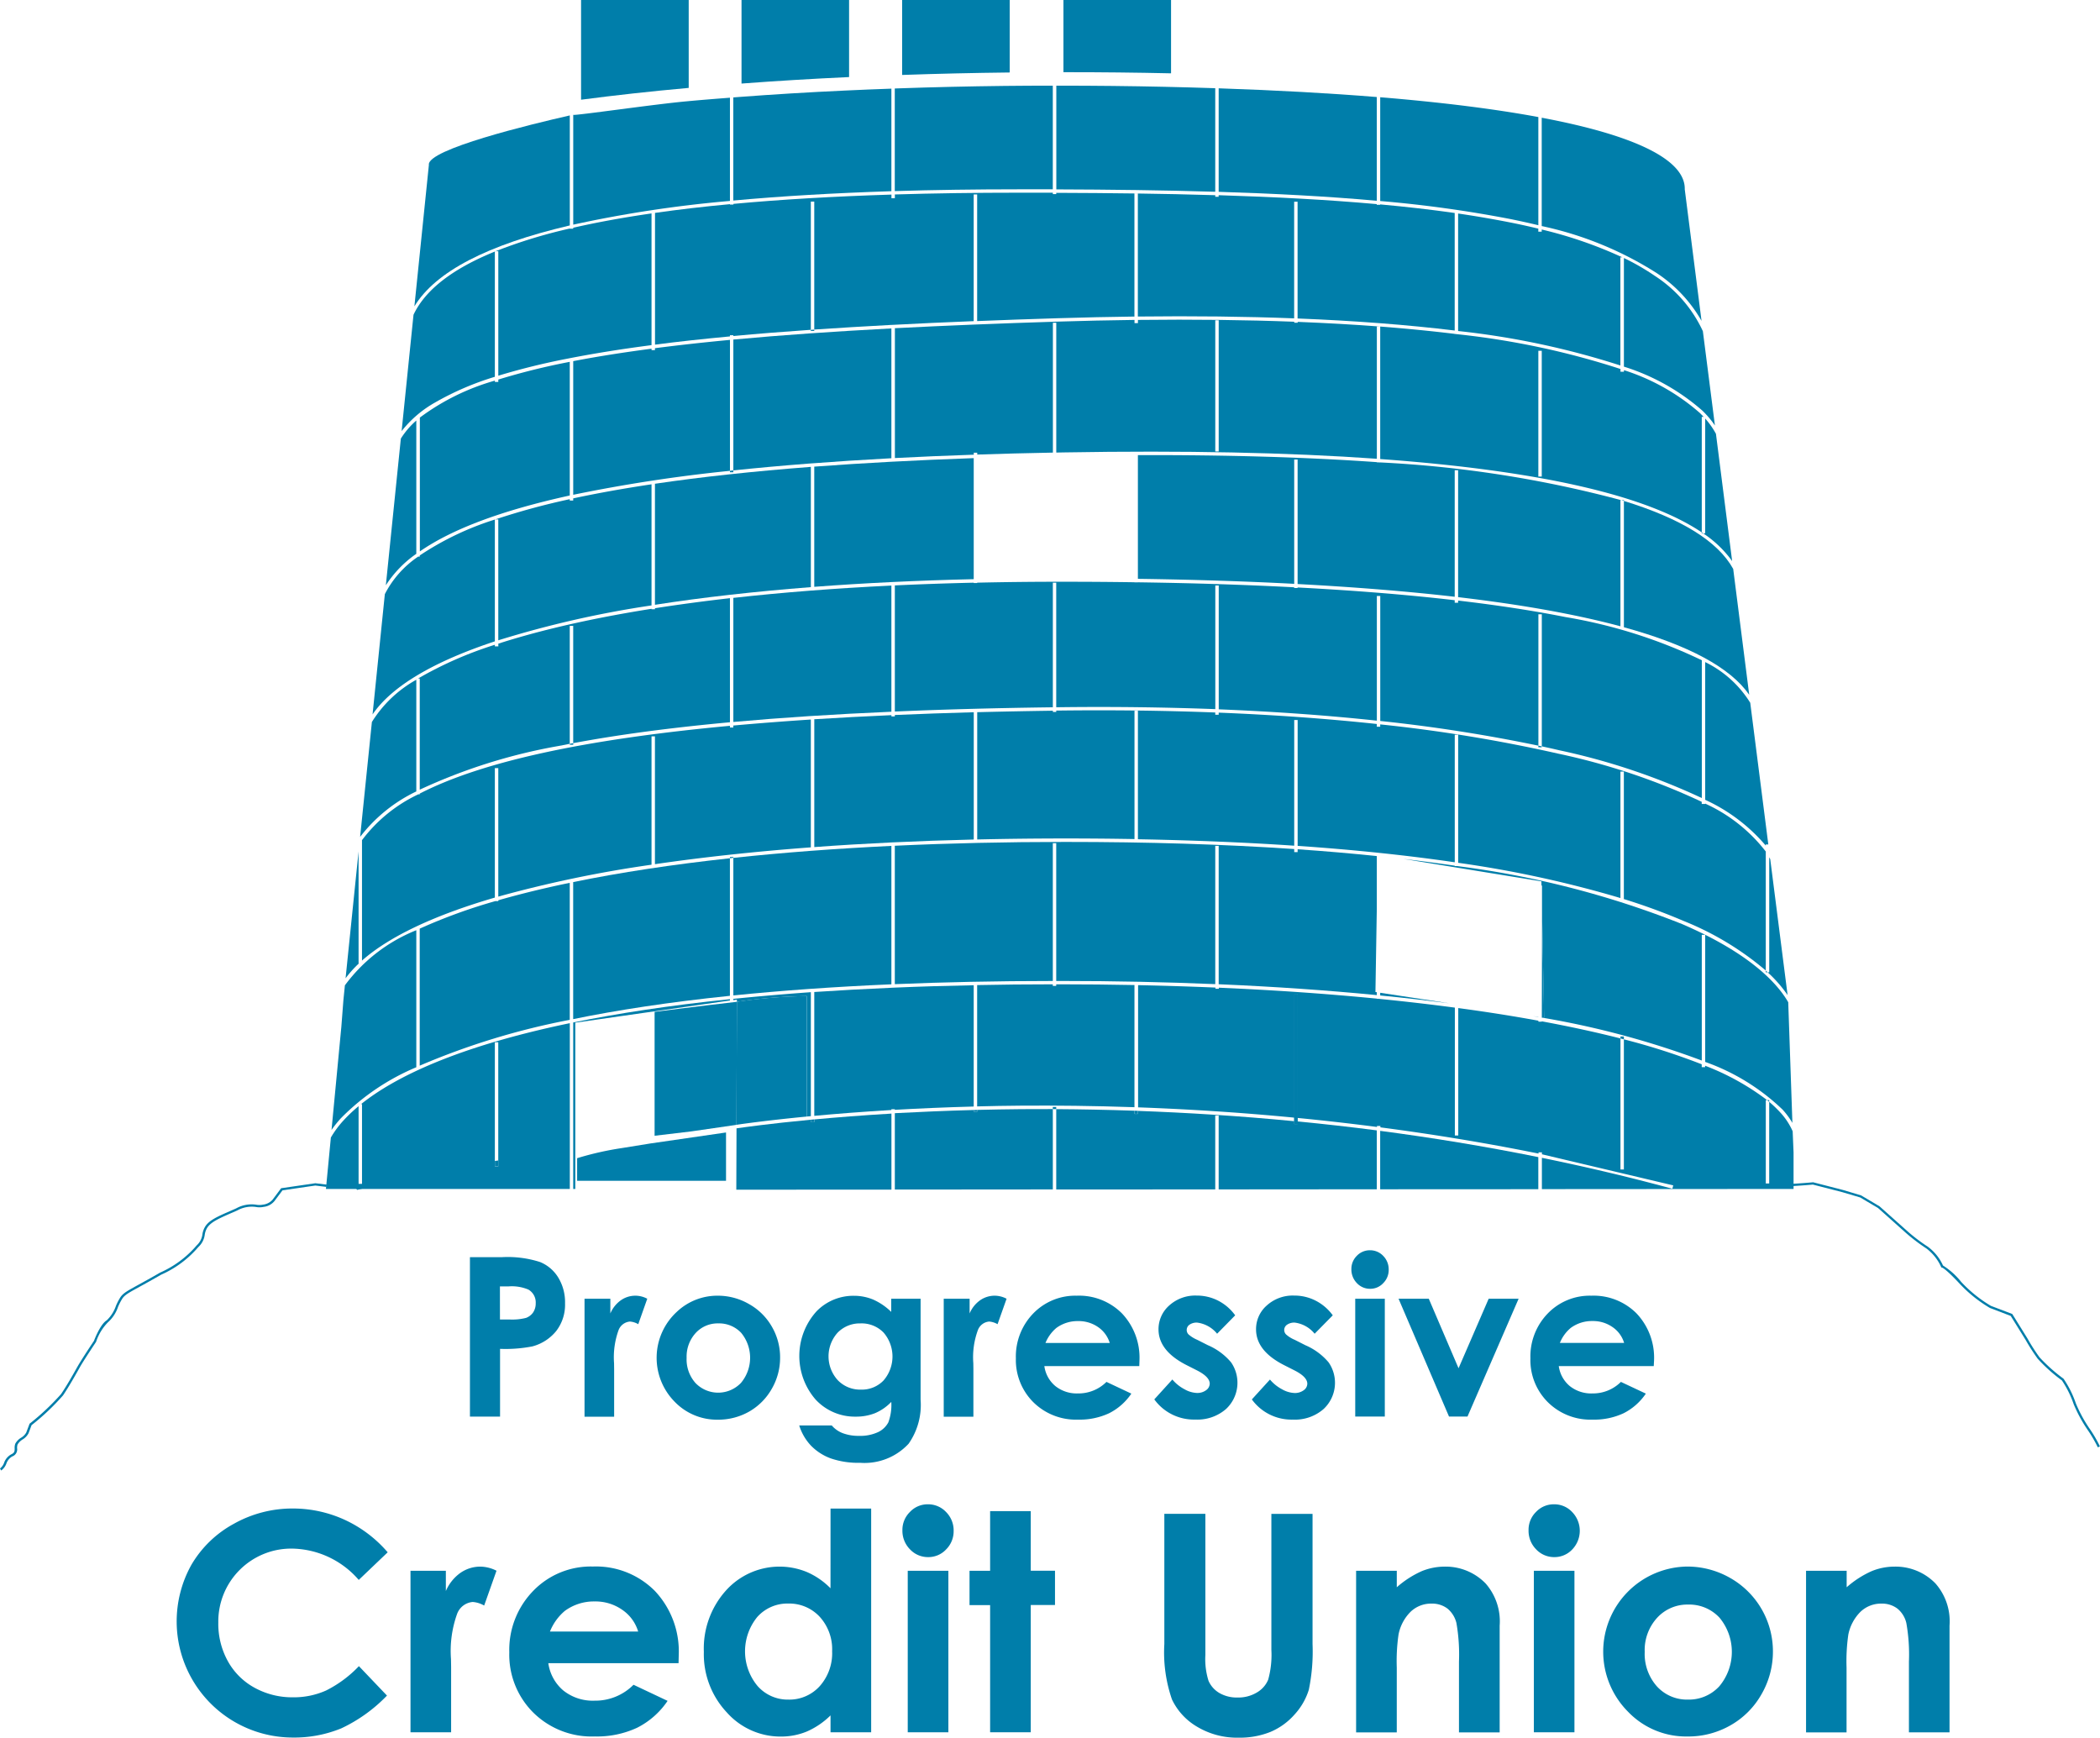 <svg xmlns="http://www.w3.org/2000/svg" width="132" height="109.226" viewBox="0 0 132 109.226">
  <g id="logo" transform="translate(-16.144 -4.202)">
    <g id="Group_1049" data-name="Group 1049" transform="translate(16.144 4.202)">
      <g id="Group_1037" data-name="Group 1037" transform="translate(0 74.366)">
        <path id="Path_2375" data-name="Path 2375" d="M16.219,76.522l-.075-.127a.794.794,0,0,0,.258-.359.967.967,0,0,1,.444-.528c.219-.1.219-.208.219-.377a.811.811,0,0,1,.037-.289.993.993,0,0,1,.37-.382.894.894,0,0,0,.321-.323c.1-.262.2-.53.2-.53L18,73.586l.015-.015a15.27,15.27,0,0,0,1.968-1.854c.38-.562.766-1.249,1.017-1.7l.014-.022c.258-.458,1-1.571,1.036-1.62.01-.029.393-1.05.8-1.29a2.259,2.259,0,0,0,.58-.907,3.4,3.4,0,0,1,.3-.573c.185-.247.421-.376,1.124-.763.323-.177.769-.421,1.351-.758a6.457,6.457,0,0,0,2.163-1.554c.042-.049.089-.1.143-.162a1.122,1.122,0,0,0,.355-.68,1.279,1.279,0,0,1,.152-.458c.236-.424.772-.658,1.584-1.014l.385-.169a1.981,1.981,0,0,1,1.256-.233,1.115,1.115,0,0,0,.436-.005.948.948,0,0,0,.6-.311l.54-.724.029,0,2.112-.308.011,0,.711.086-.018.144-.7-.086-2.063.3-.5.668a1.016,1.016,0,0,1-.688.373,1.209,1.209,0,0,1-.485.005,1.88,1.88,0,0,0-1.176.222l-.388.169c-.784.345-1.3.573-1.515.95a1.167,1.167,0,0,0-.136.413,1.267,1.267,0,0,1-.391.755c-.051.056-.1.11-.141.158a6.55,6.55,0,0,1-2.2,1.587c-.588.336-1.029.581-1.354.758-.681.374-.911.5-1.077.722a3.657,3.657,0,0,0-.286.546,2.274,2.274,0,0,1-.637.972,3.169,3.169,0,0,0-.744,1.228c-.016.027-.784,1.171-1.039,1.626l-.011.022c-.258.456-.643,1.146-1.025,1.713a14.666,14.666,0,0,1-1.979,1.874c-.026.064-.106.289-.192.511a1.007,1.007,0,0,1-.371.388.941.941,0,0,0-.318.317.664.664,0,0,0-.029.24.464.464,0,0,1-.307.511.83.83,0,0,0-.371.458A.949.949,0,0,1,16.219,76.522Z" transform="translate(-16.144 -58.458)" fill="#007eaa"/>
      </g>
      <path id="Path_2376" data-name="Path 2376" d="M31.122,58.58" transform="translate(-10.592 15.953)" fill="#007eaa"/>
      <g id="Group_1038" data-name="Group 1038" transform="translate(111.76 74.32)">
        <path id="Path_2377" data-name="Path 2377" d="M117.784,75.077a8.37,8.37,0,0,0-.607-1.05,8.912,8.912,0,0,1-.91-1.665,6.381,6.381,0,0,0-.74-1.491,10.032,10.032,0,0,1-1.52-1.362,12.75,12.75,0,0,1-.765-1.191l-.932-1.5-1.306-.5a8.491,8.491,0,0,1-1.918-1.541c-.869-.932-1.084-.994-1.094-1h-.047l-.01-.04a2.992,2.992,0,0,0-.918-1.154,11.4,11.4,0,0,1-1.339-1.022l-1.705-1.523-1.124-.666-1.12-.332-1.854-.477c-.115.011-1,.09-2.185.143l-.008-.143c1.269-.055,2.182-.143,2.19-.143l.015,0,.012,0,1.868.482,1.139.34,1.154.684,1.716,1.53a10.877,10.877,0,0,0,1.316,1.006,3.013,3.013,0,0,1,.962,1.188,4.621,4.621,0,0,1,1.138,1.025,8.333,8.333,0,0,0,1.872,1.51l1.342.511.015.022.943,1.52a12.127,12.127,0,0,0,.755,1.18,10.539,10.539,0,0,0,1.5,1.339l.018.019a6.452,6.452,0,0,1,.768,1.542,8.725,8.725,0,0,0,.892,1.628,8.241,8.241,0,0,1,.621,1.076Z" transform="translate(-97.682 -58.425)" fill="#007eaa"/>
      </g>
      <path id="Path_2378" data-name="Path 2378" d="M64.695,15.082" transform="translate(1.851 -0.169)" fill="#007eaa"/>
      <g id="Group_1039" data-name="Group 1039" transform="translate(20.839 5.384)">
        <path id="Path_2379" data-name="Path 2379" d="M87,52.679l-.133-6.672-.015,6.65Z" transform="translate(-10.777 5.909)" fill="#007eaa"/>
        <path id="Path_2380" data-name="Path 2380" d="M44.759,29.212l.064-.015v-8.4a42.352,42.352,0,0,0-4.492,1.113v.148h-.215v-.081A14.5,14.5,0,0,0,35.4,24.3v8.413Q38.435,30.605,44.759,29.212Z" transform="translate(-29.848 -3.437)" fill="#007eaa"/>
        <path id="Path_2381" data-name="Path 2381" d="M81.971,15.32V8.8q-4.439-.362-9.939-.548v6.506C75.493,14.865,78.843,15.039,81.971,15.32Z" transform="translate(-16.269 -8.085)" fill="#007eaa"/>
        <path id="Path_2382" data-name="Path 2382" d="M106.717,42.638v.022H106.5v-.133A41.358,41.358,0,0,0,97.483,39.5,95.564,95.564,0,0,0,86.29,37.66v.148h-.214v-.173c-3.126-.336-6.45-.574-9.939-.714v.134h-.215v-.143c-3.172-.122-6.479-.163-9.895-.121l-.1,0v.086h-.212V36.8q-2.449.035-4.756.093v8q2.7-.062,5.526-.063,2.231,0,4.36.038V36.8h.215v8.079q5.212.095,9.825.406V37.385H81.1v7.91q5.354.37,9.876,1.032V38.31h.214v8.05a70.109,70.109,0,0,1,10.2,2.215V40.627h.215v8h-.037a38.807,38.807,0,0,1,3.8,1.391,18.7,18.7,0,0,1,5.158,3.113v-7.48A10.09,10.09,0,0,0,106.717,42.638Z" transform="translate(-20.373 2.488)" fill="#007eaa"/>
        <path id="Path_2383" data-name="Path 2383" d="M87.6,16.312c.618.125,1.21.256,1.78.393v-6.8c-2.7-.5-6.008-.921-9.94-1.245v6.523A77.469,77.469,0,0,1,87.6,16.312Z" transform="translate(-13.523 -7.932)" fill="#007eaa"/>
        <path id="Path_2384" data-name="Path 2384" d="M94.08,19.37a8.829,8.829,0,0,1,2.813,3L95.838,14.1c.044-1.779-2.882-3.348-8.991-4.5V16.41A21.98,21.98,0,0,1,94.08,19.37Z" transform="translate(-10.778 -7.585)" fill="#007eaa"/>
        <path id="Path_2385" data-name="Path 2385" d="M92.564,17.157a14.906,14.906,0,0,0-1.948-1.123v6.827a13.69,13.69,0,0,1,4.921,2.756,5.889,5.889,0,0,1,.8.943l-.757-5.925A8.278,8.278,0,0,0,92.564,17.157Z" transform="translate(-9.381 -5.2)" fill="#007eaa"/>
        <path id="Path_2386" data-name="Path 2386" d="M35.421,43.671a35.033,35.033,0,0,1,8.73-2.748l.7-.137V33.372h.217v7.374c2.834-.533,6.109-.97,9.852-1.314v-7.8q-2.463.282-4.714.633v.063h-.214V32.3c-2.182.347-4.2.743-6.05,1.191q-1.943.471-3.58,1v.17h-.218v-.1a23.815,23.815,0,0,0-4.829,2.122h.107v6.979h0Z" transform="translate(-29.877 0.582)" fill="#007eaa"/>
        <path id="Path_2387" data-name="Path 2387" d="M49.775,31.829v7.8q4.507-.409,9.934-.644V31.055C56.179,31.226,52.856,31.485,49.775,31.829Z" transform="translate(-24.518 0.367)" fill="#007eaa"/>
        <path id="Path_2388" data-name="Path 2388" d="M52.283,15.171V8.682c-.938.073-1.856.145-2.75.23-2.019.184-6.9.894-7.1.85v6.9A77.353,77.353,0,0,1,52.283,15.171Z" transform="translate(-27.24 -7.925)" fill="#007eaa"/>
        <path id="Path_2389" data-name="Path 2389" d="M59.709,14.713V8.267c-.977.034-1.946.073-2.9.119-2.316.106-4.56.244-6.708.407l-.329.026V15.3Q54.263,14.887,59.709,14.713Z" transform="translate(-24.518 -8.079)" fill="#007eaa"/>
        <path id="Path_2390" data-name="Path 2390" d="M39.043,24.189a43.339,43.339,0,0,1,4.32-1.066c1.587-.314,3.346-.6,5.311-.855V13.989q-2.7.391-4.923.9v.06h-.214v-.011a32.03,32.03,0,0,0-4.667,1.428h.173Z" transform="translate(-28.56 -5.958)" fill="#007eaa"/>
        <path id="Path_2391" data-name="Path 2391" d="M74.578,14.8V8.29c-1.035-.034-2.1-.064-3.188-.088Q68.162,8.131,64.8,8.13h-.212v6.52C67.944,14.661,71.306,14.7,74.578,14.8Z" transform="translate(-19.03 -8.13)" fill="#007eaa"/>
        <path id="Path_2392" data-name="Path 2392" d="M64.965,14.645l2.146,0V8.13q-1.53,0-3.033.016c-2.286.027-4.526.078-6.707.155l-.193.007v6.449Q60.858,14.646,64.965,14.645Z" transform="translate(-21.774 -8.13)" fill="#007eaa"/>
        <path id="Path_2393" data-name="Path 2393" d="M42.43,45.059h0v8.612c2.77-.567,6.025-1.068,9.852-1.464V43.56C48.683,43.951,45.381,44.451,42.43,45.059Z" transform="translate(-27.241 5.002)" fill="#007eaa"/>
        <path id="Path_2394" data-name="Path 2394" d="M48.677,26.411q-2.671.4-4.923.885v.136h-.217v-.086a44.351,44.351,0,0,0-4.674,1.271h.182v7.6a64.161,64.161,0,0,1,9.632-2.193Z" transform="translate(-28.563 -1.354)" fill="#007eaa"/>
        <path id="Path_2395" data-name="Path 2395" d="M97.306,50.743h-.1a8.328,8.328,0,0,1,1.256,1.432l-1.09-8.538c-.022-.04-.041-.081-.064-.121v7.226Z" transform="translate(-6.938 4.986)" fill="#007eaa"/>
        <path id="Path_2396" data-name="Path 2396" d="M53.486,25.746V33.3c3.132-.237,6.482-.4,10.024-.481V25.211Q58.111,25.4,53.486,25.746Z" transform="translate(-23.143 -1.799)" fill="#007eaa"/>
        <path id="Path_2397" data-name="Path 2397" d="M82.5,19.055h-.214v-.064q-4.57-.175-9.825-.114v.2h-.215v-.2q-2.356.029-4.836.106c-3.587.112-7,.247-10.226.414v8.162c1.6-.084,3.253-.154,4.959-.211v-.123h.217v.115q2.307-.078,4.756-.123V19.053h.212v8.161l.54-.01q11.24-.193,19.611.4V19.294h.212c-1.643-.125-3.376-.223-5.188-.295v.056Zm-4.962,8.092h-.215V18.9h.215Z" transform="translate(-21.773 -4.152)" fill="#007eaa"/>
        <path id="Path_2398" data-name="Path 2398" d="M46.18,26.673v7.608c2.963-.463,6.241-.833,9.8-1.11V25.612Q50.541,26.029,46.18,26.673Z" transform="translate(-25.851 -1.65)" fill="#007eaa"/>
        <path id="Path_2399" data-name="Path 2399" d="M98.036,47.692A58.029,58.029,0,0,0,83.888,44.04h-.16v-.025q-1.558-.228-3.216-.424L89.174,45l.005.265h.034l0,1.632.132,6.671-.147-.023v.018a54.808,54.808,0,0,1,10.058,2.7v-7.9h.215V56.35a13.532,13.532,0,0,1,4.866,3,4.959,4.959,0,0,1,.615.832l-.262-7.584C104.036,51.464,102.357,49.558,98.036,47.692Z" transform="translate(-13.126 5.014)" fill="#007eaa"/>
        <path id="Path_2400" data-name="Path 2400" d="M90.616,27.174v7.939c4.068,1.121,6.7,2.541,7.877,4.245l-1.007-7.91C96.529,29.712,94.222,28.286,90.616,27.174Z" transform="translate(-9.381 -1.071)" fill="#007eaa"/>
        <path id="Path_2401" data-name="Path 2401" d="M41.313,40.255V48.33a76.437,76.437,0,0,1,9.632-2.005V38.257h.214v8.035c2.991-.437,6.265-.794,9.8-1.058V37.2q-2.551.167-4.873.377V37.7h-.212v-.106c-9.165.85-15.606,2.256-19.5,4.261V41.9h-.088a9.5,9.5,0,0,0-3.54,2.882v7.569c1.716-1.517,4.549-2.851,8.351-3.96V40.253h.217v0Z" transform="translate(-30.831 2.643)" fill="#007eaa"/>
        <path id="Path_2402" data-name="Path 2402" d="M50.894,22.073V22h.214v.049q2.278-.214,4.871-.391V13.6h.215v8.042q2.292-.156,4.848-.292h.033q2.442-.13,5.141-.237V13.148h.217v7.961c1.609-.066,3.287-.123,5.044-.178q2.486-.076,4.842-.106V13.087h.215v7.737q5.245-.062,9.825.114V13.606h.215v7.34c3.628.143,6.929.4,9.876.757V14.315c-1.489-.212-3.055-.391-4.685-.54V13.8H91.55v-.042c-3.125-.28-6.478-.454-9.939-.561v.1H81.4v-.1c-3.27-.1-6.634-.137-9.995-.148v.079h-.214V13.04c-.714,0-1.432,0-2.146,0q-4.108,0-7.785.111v.237h-.214v-.229q-5.452.169-9.934.584v.045h-.214V13.76q-2.514.234-4.714.55v8.281C47.634,22.4,49.2,22.233,50.894,22.073Z" transform="translate(-25.851 -6.312)" fill="#007eaa"/>
        <path id="Path_2403" data-name="Path 2403" d="M94.377,30.61H94.25a7.02,7.02,0,0,1,1.823,1.746l-1.018-8a5.061,5.061,0,0,0-.677-.962Z" transform="translate(-8.034 -2.471)" fill="#007eaa"/>
        <path id="Path_2404" data-name="Path 2404" d="M94.343,34.564v8.657A11.015,11.015,0,0,1,98.152,46.1v-.074h.159l-1.136-8.905A6.883,6.883,0,0,0,94.343,34.564Z" transform="translate(-7.999 1.668)" fill="#007eaa"/>
        <path id="Path_2405" data-name="Path 2405" d="M43.531,44.967c-1.136.258-2.2.53-3.2.817v.052H40.15a34.3,34.3,0,0,0-4.758,1.732V56.18A45.637,45.637,0,0,1,44.823,53.3v-8.61C44.386,44.775,43.954,44.871,43.531,44.967Z" transform="translate(-29.849 5.419)" fill="#007eaa"/>
        <path id="Path_2406" data-name="Path 2406" d="M40.915,35.684V28.028a18.452,18.452,0,0,0-4.722,2.257v.073h-.1A6.337,6.337,0,0,0,34,32.716l-.772,7.56C34.439,38.5,37.068,36.956,40.915,35.684Z" transform="translate(-30.649 -0.755)" fill="#007eaa"/>
        <path id="Path_2407" data-name="Path 2407" d="M83.343,25.543v-.029q-6.593-.465-15.015-.441v7.776q5.243.074,9.825.314V25.352h.214v7.824q5.417.288,9.875.8V26.023h.214V34c2.5.293,4.763.64,6.787,1.043q1.844.366,3.416.788V27.905h.051a72.286,72.286,0,0,0-15.154-2.373v.014h-.214v0Z" transform="translate(-17.642 -1.85)" fill="#007eaa"/>
        <path id="Path_2408" data-name="Path 2408" d="M92.373,32.2v-.159q-4.453-.516-9.876-.8v.034h-.214v-.045q-4.583-.241-9.825-.314v.008h-.215v-.011q-2.278-.033-4.678-.032-2.662,0-5.208.058v.021h-.217V30.94q-2.539.058-4.959.171v7.928q4.618-.2,9.932-.267V30.94h.212v7.829h.1c3.416-.044,6.722,0,9.9.119V31.118h.215V38.9c3.487.14,6.812.377,9.939.713V31.775h.214v7.857a99.715,99.715,0,0,1,9.94,1.553V32.927h.214v8.3c.367.079.729.159,1.087.244a41.516,41.516,0,0,1,8.971,3.006V35.815A31.9,31.9,0,0,0,99.333,33.1q-3.02-.6-6.746-1.036V32.2h-.214v0Z" transform="translate(-21.773 0.301)" fill="#007eaa"/>
        <path id="Path_2409" data-name="Path 2409" d="M88.054,15.137v-.191c-.584-.141-1.186-.276-1.82-.4-1.021-.2-2.1-.388-3.221-.551v7.385a50.849,50.849,0,0,1,10.2,2.167v-6.8h.118A26.742,26.742,0,0,0,88.268,15v.138Z" transform="translate(-12.199 -5.958)" fill="#007eaa"/>
        <path id="Path_2410" data-name="Path 2410" d="M36.677,55.473V46.86a10.363,10.363,0,0,0-4.489,3.465l-.093.925-.13,1.683-.617,6.482a6.959,6.959,0,0,1,.6-.748A14.578,14.578,0,0,1,36.677,55.473Z" transform="translate(-31.348 6.225)" fill="#007eaa"/>
        <path id="Path_2411" data-name="Path 2411" d="M52.283,50.106v-.084c-3.83.395-7.085.9-9.852,1.464V61.952h.132V51.5" transform="translate(-27.24 7.397)" fill="#007eaa"/>
        <path id="Path_2412" data-name="Path 2412" d="M94.542,22.017v-.173A50.148,50.148,0,0,0,84.28,19.658h-.155v-.021q-2.208-.269-4.685-.461v8.329c9.94.72,16.74,2.267,20.212,4.609V24.853h.118c-.078-.084-.155-.164-.241-.247a13.4,13.4,0,0,0-4.768-2.689v.1h-.217v0Zm-4.948,6.589H89.38V20.7h.214Z" transform="translate(-13.523 -4.035)" fill="#007eaa"/>
        <path id="Path_2413" data-name="Path 2413" d="M49.775,43.746v8.647c2.961-.3,6.258-.543,9.934-.7v-8.7C56.2,43.163,52.878,43.413,49.775,43.746Z" transform="translate(-24.518 4.792)" fill="#007eaa"/>
        <path id="Path_2414" data-name="Path 2414" d="M52.283,19.789q-2.482.234-4.714.522v.121h-.214v-.09c-1.77.233-3.413.491-4.923.783v8.4a97.059,97.059,0,0,1,9.852-1.506V19.789Z" transform="translate(-27.24 -3.809)" fill="#007eaa"/>
        <path id="Path_2415" data-name="Path 2415" d="M86.45,50.8c.108.022.218.04.33.062v-.011Z" transform="translate(-10.925 7.684)" fill="#007eaa"/>
        <path id="Path_2416" data-name="Path 2416" d="M32.831,50.284h-.022V43.25l-.817,7.97A6.985,6.985,0,0,1,32.831,50.284Z" transform="translate(-31.109 4.887)" fill="#007eaa"/>
        <path id="Path_2417" data-name="Path 2417" d="M79.439,49.9c1.5.145,2.952.314,4.35.493l-4.35-.663Z" transform="translate(-13.523 7.287)" fill="#007eaa"/>
        <path id="Path_2418" data-name="Path 2418" d="M35.754,31.864V23.487a5.118,5.118,0,0,0-.972,1.136l-.943,9.22A7.072,7.072,0,0,1,35.754,31.864Z" transform="translate(-30.425 -2.438)" fill="#007eaa"/>
        <path id="Path_2419" data-name="Path 2419" d="M42.464,9.454l-.032.008v.005A.087.087,0,0,1,42.464,9.454Z" transform="translate(-27.24 -7.639)" fill="#007eaa"/>
        <path id="Path_2420" data-name="Path 2420" d="M36.649,25.234a18,18,0,0,1,3.773-1.624V15.738q-4.007,1.63-5.113,3.972l-.747,7.312A7.12,7.12,0,0,1,36.649,25.234Z" transform="translate(-30.156 -5.31)" fill="#007eaa"/>
        <path id="Path_2421" data-name="Path 2421" d="M87.39,52.243l.086-5.228V43.7q-2.389-.249-4.977-.428v.178h-.214v-.192q-6.581-.448-14.4-.447-5.59,0-10.706.24v8.7c3.047-.126,6.35-.2,9.932-.2V42.887h.214V51.55h.319c3.343,0,6.578.069,9.678.2V43.056h.215v8.7c3.5.149,6.824.38,9.939.683v-.182Z" transform="translate(-21.773 4.725)" fill="#007eaa"/>
        <path id="Path_2422" data-name="Path 2422" d="M49.775,19.963v8.225q4.517-.475,9.934-.765V19.263C56.146,19.451,52.825,19.68,49.775,19.963Z" transform="translate(-24.518 -4.004)" fill="#007eaa"/>
        <path id="Path_2423" data-name="Path 2423" d="M36.192,42.394v-7.02A7.693,7.693,0,0,0,33.4,38.03l-.74,7.222A9.77,9.77,0,0,1,36.192,42.394Z" transform="translate(-30.863 1.968)" fill="#007eaa"/>
        <path id="Path_2424" data-name="Path 2424" d="M44.917,16.41V9.495c-2.378.541-9.005,2.137-8.858,3.111l-.91,8.889Q37.132,18.232,44.917,16.41Z" transform="translate(-29.94 -7.624)" fill="#007eaa"/>
        <path id="Path_2425" data-name="Path 2425" d="M58.549,37.038v.088h-.214v-.079q-2.523.111-4.848.258V45.34c3.147-.232,6.494-.392,10.024-.476v-8Q60.941,36.935,58.549,37.038Z" transform="translate(-23.142 2.52)" fill="#007eaa"/>
        <path id="Path_2426" data-name="Path 2426" d="M42.434,9.473v-.01C42.424,9.467,42.424,9.47,42.434,9.473Z" transform="translate(-27.242 -7.636)" fill="#007eaa"/>
        <path id="Path_2427" data-name="Path 2427" d="M97.281,43.264v-.052l-.008-.012Z" transform="translate(-6.913 4.869)" fill="#007eaa"/>
        <path id="Path_2428" data-name="Path 2428" d="M49.619,43.5v.078c.071-.01.143-.016.214-.023V43.5Z" transform="translate(-24.576 4.981)" fill="#007eaa"/>
        <path id="Path_2429" data-name="Path 2429" d="M53.544,19.4v-.082l-.215.015V19.4Z" transform="translate(-23.201 -3.983)" fill="#007eaa"/>
        <path id="Path_2430" data-name="Path 2430" d="M49.619,25.889h.214v-.114l-.214.023Z" transform="translate(-24.576 -1.59)" fill="#007eaa"/>
        <path id="Path_2431" data-name="Path 2431" d="M57.023,19.1h0a.131.131,0,0,0,.033,0Z" transform="translate(-21.832 -4.062)" fill="#007eaa"/>
        <path id="Path_2432" data-name="Path 2432" d="M38.838,15.724v.019a.3.3,0,0,0,.042-.019Z" transform="translate(-28.572 -5.315)" fill="#007eaa"/>
        <path id="Path_2433" data-name="Path 2433" d="M94.186,28.676h.088l-.088-.058Z" transform="translate(-8.057 -0.536)" fill="#007eaa"/>
        <path id="Path_2434" data-name="Path 2434" d="M97.123,48.817h.112c-.034-.034-.075-.07-.112-.1Z" transform="translate(-6.969 6.912)" fill="#007eaa"/>
        <path id="Path_2435" data-name="Path 2435" d="M90.66,27.137H90.5l.164.051Z" transform="translate(-9.425 -1.085)" fill="#007eaa"/>
        <path id="Path_2436" data-name="Path 2436" d="M97.314,54.653h-.129l.129.106Z" transform="translate(-6.946 9.114)" fill="#007eaa"/>
        <path id="Path_2437" data-name="Path 2437" d="M57.211,49.5v-.005L57.1,49.5Z" transform="translate(-21.805 7.201)" fill="#007eaa"/>
        <path id="Path_2438" data-name="Path 2438" d="M86.906,38.5v-.058l-.214-.047v.1Z" transform="translate(-10.835 3.088)" fill="#007eaa"/>
        <path id="Path_2439" data-name="Path 2439" d="M82.857,19.534h.155l-.155-.021Z" transform="translate(-12.256 -3.911)" fill="#007eaa"/>
        <path id="Path_2440" data-name="Path 2440" d="M42.491,38.382v-.1l-.217.04v.06Z" transform="translate(-27.298 3.046)" fill="#007eaa"/>
        <path id="Path_2441" data-name="Path 2441" d="M68.17,30.911h.215V30.9l-.215,0Z" transform="translate(-17.7 0.31)" fill="#007eaa"/>
        <path id="Path_2442" data-name="Path 2442" d="M38.838,28.019v.012a.253.253,0,0,0,.034-.012Z" transform="translate(-28.572 -0.758)" fill="#007eaa"/>
        <path id="Path_2443" data-name="Path 2443" d="M38.838,33.777" transform="translate(-28.572 1.376)" fill="#007eaa"/>
        <path id="Path_2444" data-name="Path 2444" d="M42.275,14.553c.07-.018.143-.033.214-.049" transform="translate(-27.298 -5.768)" fill="#007eaa"/>
        <path id="Path_2445" data-name="Path 2445" d="M42.275,9.495" transform="translate(-27.298 -7.624)" fill="#007eaa"/>
        <path id="Path_2446" data-name="Path 2446" d="M42.434,9.473c-.01,0-.01-.005,0-.01" transform="translate(-27.242 -7.636)" fill="#007eaa"/>
        <path id="Path_2447" data-name="Path 2447" d="M90.459,51.733v.127c.073.019.143.036.214.053v-.181Z" transform="translate(-9.439 8.031)" fill="#007eaa"/>
        <path id="Path_2448" data-name="Path 2448" d="M79.438,19.177h0Z" transform="translate(-13.524 -4.035)" fill="#007eaa"/>
        <path id="Path_2449" data-name="Path 2449" d="M79.283,25.424H79.5V25.41c-.07-.007-.143-.012-.214-.016Z" transform="translate(-13.581 -1.731)" fill="#007eaa"/>
      </g>
      <path id="Path_2450" data-name="Path 2450" d="M49.557,4.2H42.791V10.47c2.1-.275,4.361-.528,6.766-.743Z" transform="translate(-6.267 -4.202)" fill="#007eaa"/>
      <path id="Path_2451" data-name="Path 2451" d="M56.911,4.2H50.15V9.454c2.163-.163,4.426-.3,6.761-.408V4.2Z" transform="translate(-3.54 -4.202)" fill="#007eaa"/>
      <path id="Path_2452" data-name="Path 2452" d="M64.278,4.2H57.515V8.913c2.2-.077,4.457-.129,6.763-.155V4.2Z" transform="translate(-0.81 -4.202)" fill="#007eaa"/>
      <path id="Path_2453" data-name="Path 2453" d="M71.677,8.811V4.2H64.913V8.74h.112Q68.414,8.738,71.677,8.811Z" transform="translate(1.932 -4.202)" fill="#007eaa"/>
      <path id="Path_2454" data-name="Path 2454" d="M51.967,56.136l-4.763.692-1.8.291a19.248,19.248,0,0,0-2.792.633v1.42h9.359V56.136Z" transform="translate(-6.335 15.047)" fill="#007eaa"/>
      <g id="Group_1040" data-name="Group 1040" transform="translate(29.539 78.586)">
        <path id="Path_2455" data-name="Path 2455" d="M37.695,61.853h2.031a6.648,6.648,0,0,1,2.374.306,2.4,2.4,0,0,1,1.149.98,2.974,2.974,0,0,1,.424,1.615,2.707,2.707,0,0,1-.554,1.741,2.881,2.881,0,0,1-1.5.968,8.82,8.82,0,0,1-2.031.154v4.259H37.695Zm1.887,3.919H40.2a3.484,3.484,0,0,0,1.017-.1.942.942,0,0,0,.45-.344,1.015,1.015,0,0,0,.162-.578.929.929,0,0,0-.461-.859,2.676,2.676,0,0,0-1.24-.2h-.548Z" transform="translate(-37.695 -61.42)" fill="#007eaa"/>
        <path id="Path_2456" data-name="Path 2456" d="M42.95,63.81h1.623v.928a1.934,1.934,0,0,1,.67-.836,1.577,1.577,0,0,1,1.65-.09l-.566,1.6a1.21,1.21,0,0,0-.524-.166.839.839,0,0,0-.711.533,5.008,5.008,0,0,0-.286,2.085l.005.363v3H42.95Z" transform="translate(-35.747 -60.765)" fill="#007eaa"/>
        <path id="Path_2457" data-name="Path 2457" d="M50.092,63.621a3.9,3.9,0,0,1,1.971.525A3.78,3.78,0,0,1,53.5,65.567a3.822,3.822,0,0,1,.518,1.944,3.888,3.888,0,0,1-.522,1.96A3.8,3.8,0,0,1,52.082,70.9a3.922,3.922,0,0,1-1.979.514,3.686,3.686,0,0,1-2.719-1.135,3.928,3.928,0,0,1,.148-5.65A3.7,3.7,0,0,1,50.092,63.621Zm.042,1.741a1.869,1.869,0,0,0-1.425.606,2.2,2.2,0,0,0-.567,1.558A2.233,2.233,0,0,0,48.7,69.11,1.979,1.979,0,0,0,51.56,69.1a2.462,2.462,0,0,0,.012-3.143A1.9,1.9,0,0,0,50.135,65.362Z" transform="translate(-34.522 -60.765)" fill="#007eaa"/>
        <path id="Path_2458" data-name="Path 2458" d="M58.583,63.81h1.842v6.347a4.242,4.242,0,0,1-.752,2.766,3.775,3.775,0,0,1-3.051,1.2,5.286,5.286,0,0,1-1.824-.27,3.329,3.329,0,0,1-1.25-.795,3.242,3.242,0,0,1-.752-1.283H54.84a1.708,1.708,0,0,0,.7.489,2.813,2.813,0,0,0,1.014.166,2.673,2.673,0,0,0,1.2-.236,1.417,1.417,0,0,0,.643-.611,3.144,3.144,0,0,0,.186-1.288,3.059,3.059,0,0,1-1.025.71,3.239,3.239,0,0,1-1.214.217,3.361,3.361,0,0,1-2.517-1.073,4.178,4.178,0,0,1,.063-5.554,3.221,3.221,0,0,1,2.351-.969,3.115,3.115,0,0,1,1.2.236,3.831,3.831,0,0,1,1.138.776V63.81Zm-1.934,1.552a1.939,1.939,0,0,0-1.443.585,2.225,2.225,0,0,0,.016,2.987,1.949,1.949,0,0,0,1.458.589,1.885,1.885,0,0,0,1.417-.576,2.3,2.3,0,0,0,0-3.01A1.927,1.927,0,0,0,56.649,65.361Z" transform="translate(-32.098 -60.764)" fill="#007eaa"/>
        <path id="Path_2459" data-name="Path 2459" d="M59.423,63.81H61.05v.928a1.921,1.921,0,0,1,.669-.836,1.6,1.6,0,0,1,.916-.281,1.622,1.622,0,0,1,.739.191l-.567,1.6a1.24,1.24,0,0,0-.528-.166.832.832,0,0,0-.707.533,4.927,4.927,0,0,0-.289,2.085l.005.363v3H59.423V63.81Z" transform="translate(-29.642 -60.765)" fill="#007eaa"/>
        <path id="Path_2460" data-name="Path 2460" d="M70.488,68.047H64.521A1.978,1.978,0,0,0,65.21,69.3a2.154,2.154,0,0,0,1.428.465,2.489,2.489,0,0,0,1.787-.725l1.564.737a3.68,3.68,0,0,1-1.4,1.234,4.356,4.356,0,0,1-1.934.4,3.806,3.806,0,0,1-2.832-1.1,3.746,3.746,0,0,1-1.092-2.752,3.883,3.883,0,0,1,1.09-2.819,3.673,3.673,0,0,1,2.739-1.118A3.8,3.8,0,0,1,69.4,64.736a4.046,4.046,0,0,1,1.1,2.952ZM68.633,66.6a1.872,1.872,0,0,0-.726-1,2.139,2.139,0,0,0-1.262-.382,2.249,2.249,0,0,0-1.368.43,2.429,2.429,0,0,0-.685.944h4.042Z" transform="translate(-28.415 -60.766)" fill="#007eaa"/>
        <path id="Path_2461" data-name="Path 2461" d="M74.163,64.856l-1.136,1.157a1.925,1.925,0,0,0-1.256-.7.777.777,0,0,0-.485.136.4.4,0,0,0-.062.6,2.008,2.008,0,0,0,.548.343l.674.341a3.925,3.925,0,0,1,1.461,1.08,2.256,2.256,0,0,1-.321,2.933,2.743,2.743,0,0,1-1.933.661,3.072,3.072,0,0,1-2.574-1.268l1.135-1.25a2.519,2.519,0,0,0,.763.613,1.7,1.7,0,0,0,.772.233.919.919,0,0,0,.591-.177.513.513,0,0,0,.223-.407c0-.284-.269-.565-.806-.837L71.137,68q-1.793-.9-1.793-2.262a1.982,1.982,0,0,1,.672-1.5,2.437,2.437,0,0,1,1.722-.624,2.935,2.935,0,0,1,1.35.318A3,3,0,0,1,74.163,64.856Z" transform="translate(-26.062 -60.766)" fill="#007eaa"/>
        <path id="Path_2462" data-name="Path 2462" d="M78.64,64.856,77.5,66.013a1.917,1.917,0,0,0-1.253-.7.791.791,0,0,0-.485.136.4.4,0,0,0-.174.329.4.4,0,0,0,.111.274,1.912,1.912,0,0,0,.55.343l.672.341a3.93,3.93,0,0,1,1.46,1.08,2.255,2.255,0,0,1-.322,2.933,2.738,2.738,0,0,1-1.93.661,3.076,3.076,0,0,1-2.575-1.268l1.138-1.25a2.542,2.542,0,0,0,.761.613,1.715,1.715,0,0,0,.774.233.927.927,0,0,0,.591-.177.511.511,0,0,0,.222-.407c0-.284-.27-.565-.807-.837L75.608,68q-1.791-.9-1.79-2.262a1.965,1.965,0,0,1,.673-1.5,2.424,2.424,0,0,1,1.719-.624,2.932,2.932,0,0,1,1.351.318A3.033,3.033,0,0,1,78.64,64.856Z" transform="translate(-24.405 -60.766)" fill="#007eaa"/>
        <path id="Path_2463" data-name="Path 2463" d="M79.288,61.537a1.128,1.128,0,0,1,.831.354,1.206,1.206,0,0,1,.345.865,1.164,1.164,0,0,1-.345.848,1.1,1.1,0,0,1-.821.355,1.121,1.121,0,0,1-.835-.358,1.222,1.222,0,0,1-.345-.874,1.158,1.158,0,0,1,.343-.842A1.125,1.125,0,0,1,79.288,61.537Zm-.928,3.046h1.859V71.99H78.36Z" transform="translate(-22.713 -61.537)" fill="#007eaa"/>
        <path id="Path_2464" data-name="Path 2464" d="M80.281,63.759h1.9l1.871,4.371,1.894-4.371h1.882l-3.214,7.407H83.453Z" transform="translate(-21.911 -60.713)" fill="#007eaa"/>
        <path id="Path_2465" data-name="Path 2465" d="M94.081,68.047H88.111A1.982,1.982,0,0,0,88.8,69.3a2.163,2.163,0,0,0,1.432.465,2.483,2.483,0,0,0,1.785-.725l1.567.737a3.7,3.7,0,0,1-1.4,1.234,4.35,4.35,0,0,1-1.935.4,3.8,3.8,0,0,1-2.829-1.1,3.736,3.736,0,0,1-1.092-2.752,3.878,3.878,0,0,1,1.09-2.819,3.664,3.664,0,0,1,2.739-1.118A3.808,3.808,0,0,1,93,64.736a4.05,4.05,0,0,1,1.1,2.952Zm-1.86-1.45a1.84,1.84,0,0,0-.728-1,2.131,2.131,0,0,0-1.26-.382,2.239,2.239,0,0,0-1.367.43,2.376,2.376,0,0,0-.685.944h4.039Z" transform="translate(-19.67 -60.766)" fill="#007eaa"/>
      </g>
      <g id="Group_1041" data-name="Group 1041" transform="translate(11.108 94.554)">
        <path id="Path_2466" data-name="Path 2466" d="M37.509,76.133,35.69,77.869A5.653,5.653,0,0,0,31.506,75.9a4.585,4.585,0,0,0-4.644,4.646,4.85,4.85,0,0,0,.6,2.43,4.233,4.233,0,0,0,1.682,1.671,4.9,4.9,0,0,0,2.418.6,4.96,4.96,0,0,0,2.072-.426A7.432,7.432,0,0,0,35.7,83.289l1.764,1.85A9.7,9.7,0,0,1,34.59,87.2a7.8,7.8,0,0,1-3.08.576A7.3,7.3,0,0,1,25.176,76.91a6.907,6.907,0,0,1,2.654-2.564,7.509,7.509,0,0,1,3.721-.966,7.826,7.826,0,0,1,3.264.714A7.942,7.942,0,0,1,37.509,76.133Z" transform="translate(-24.248 -73.116)" fill="#007eaa"/>
        <path id="Path_2467" data-name="Path 2467" d="M34.967,76.307h2.225v1.272a2.713,2.713,0,0,1,.918-1.143,2.193,2.193,0,0,1,1.256-.391,2.318,2.318,0,0,1,1.01.258L39.6,78.492a1.706,1.706,0,0,0-.717-.225,1.148,1.148,0,0,0-.975.726,6.894,6.894,0,0,0-.393,2.863l.008.492v4.111H34.97l0-10.152Z" transform="translate(-20.275 -72.128)" fill="#007eaa"/>
        <path id="Path_2468" data-name="Path 2468" d="M50.139,82.116H41.953a2.746,2.746,0,0,0,.943,1.717,2.97,2.97,0,0,0,1.963.639,3.382,3.382,0,0,0,2.449-1l2.142,1.012a5.047,5.047,0,0,1-1.916,1.69,5.973,5.973,0,0,1-2.654.547A5.218,5.218,0,0,1,41,85.213a5.133,5.133,0,0,1-1.5-3.779,5.311,5.311,0,0,1,1.5-3.86,5.028,5.028,0,0,1,3.75-1.534,5.219,5.219,0,0,1,3.9,1.534,5.547,5.547,0,0,1,1.5,4.05ZM47.6,80.126a2.53,2.53,0,0,0-1-1.365,2.934,2.934,0,0,0-1.731-.526,3.087,3.087,0,0,0-1.875.591,3.293,3.293,0,0,0-.938,1.3H47.6Z" transform="translate(-18.595 -72.129)" fill="#007eaa"/>
        <path id="Path_2469" data-name="Path 2469" d="M56.385,73.382h2.554V87.446H56.385V86.383a4.909,4.909,0,0,1-1.5,1.018,4.258,4.258,0,0,1-1.627.313,4.516,4.516,0,0,1-3.4-1.526,5.338,5.338,0,0,1-1.436-3.8,5.452,5.452,0,0,1,1.391-3.856A4.525,4.525,0,0,1,54.9,77.372a4.694,4.694,0,0,1,1.483,1.022Zm-2.659,5.971a2.534,2.534,0,0,0-1.944.842,3.413,3.413,0,0,0,.014,4.339,2.529,2.529,0,0,0,1.938.857,2.575,2.575,0,0,0,1.97-.843,3.112,3.112,0,0,0,.781-2.2A3.028,3.028,0,0,0,55.7,80.18,2.61,2.61,0,0,0,53.726,79.353Z" transform="translate(-15.288 -73.115)" fill="#007eaa"/>
        <path id="Path_2470" data-name="Path 2470" d="M59.135,73.187a1.54,1.54,0,0,1,1.139.487,1.63,1.63,0,0,1,.474,1.18,1.61,1.61,0,0,1-.472,1.168,1.521,1.521,0,0,1-1.125.484,1.543,1.543,0,0,1-1.146-.488,1.656,1.656,0,0,1-.477-1.2A1.575,1.575,0,0,1,58,73.669,1.522,1.522,0,0,1,59.135,73.187Zm-1.272,4.179h2.554V87.518H57.863Z" transform="translate(-11.913 -73.187)" fill="#007eaa"/>
        <path id="Path_2471" data-name="Path 2471" d="M61.9,73.5h2.555v3.746h1.523V79.4H64.455V87.4H61.9V79.407H60.606V77.25H61.9Z" transform="translate(-10.772 -73.071)" fill="#007eaa"/>
        <path id="Path_2472" data-name="Path 2472" d="M69.533,73.625h2.588V82.5a4.541,4.541,0,0,0,.2,1.624,1.654,1.654,0,0,0,.68.761,2.17,2.17,0,0,0,1.143.284,2.251,2.251,0,0,0,1.216-.317,1.665,1.665,0,0,0,.71-.806,5.821,5.821,0,0,0,.2-1.871V73.626h2.588v8.179a11.889,11.889,0,0,1-.234,2.876,4.079,4.079,0,0,1-.891,1.55,4.183,4.183,0,0,1-1.52,1.1,5.144,5.144,0,0,1-2,.362,4.877,4.877,0,0,1-2.608-.685,3.953,3.953,0,0,1-1.583-1.716,9.042,9.042,0,0,1-.48-3.486V73.628h-.005Z" transform="translate(-7.463 -73.025)" fill="#007eaa"/>
        <path id="Path_2473" data-name="Path 2473" d="M78.335,76.307h2.556v1.036a6.131,6.131,0,0,1,1.571-1.014,3.842,3.842,0,0,1,1.441-.284,3.506,3.506,0,0,1,2.57,1.057,3.616,3.616,0,0,1,.885,2.652v6.711H84.8V82.013a11.506,11.506,0,0,0-.16-2.422,1.691,1.691,0,0,0-.565-.91,1.6,1.6,0,0,0-1-.311,1.853,1.853,0,0,0-1.32.517A2.755,2.755,0,0,0,81,80.319a11.586,11.586,0,0,0-.11,2.064v4.082H78.334V76.307Z" transform="translate(-4.201 -72.128)" fill="#007eaa"/>
        <path id="Path_2474" data-name="Path 2474" d="M87.847,73.187a1.531,1.531,0,0,1,1.138.487,1.692,1.692,0,0,1,.007,2.348,1.524,1.524,0,0,1-1.124.484,1.545,1.545,0,0,1-1.149-.488,1.655,1.655,0,0,1-.476-1.2,1.568,1.568,0,0,1,.469-1.151A1.524,1.524,0,0,1,87.847,73.187Zm-1.271,4.179h2.551V87.518H86.576Z" transform="translate(-1.27 -73.187)" fill="#007eaa"/>
        <path id="Path_2475" data-name="Path 2475" d="M94.944,76.042a5.418,5.418,0,0,1,2.7.718,5.3,5.3,0,0,1,2.684,4.612,5.344,5.344,0,0,1-.714,2.689,5.159,5.159,0,0,1-1.946,1.956,5.344,5.344,0,0,1-2.717.706,5.051,5.051,0,0,1-3.727-1.553,5.349,5.349,0,0,1,3.717-9.128ZM95,78.431a2.572,2.572,0,0,0-1.955.837,3,3,0,0,0-.776,2.137,3.071,3.071,0,0,0,.769,2.171,2.553,2.553,0,0,0,1.955.828,2.588,2.588,0,0,0,1.967-.839,3.365,3.365,0,0,0,.014-4.305A2.591,2.591,0,0,0,95,78.431Z" transform="translate(0.005 -72.129)" fill="#007eaa"/>
        <path id="Path_2476" data-name="Path 2476" d="M98.972,76.307h2.549v1.036a6.159,6.159,0,0,1,1.572-1.014,3.8,3.8,0,0,1,1.441-.284A3.493,3.493,0,0,1,107.1,77.1a3.6,3.6,0,0,1,.887,2.652v6.711h-2.552V82.013a11.253,11.253,0,0,0-.163-2.422,1.66,1.66,0,0,0-.565-.91,1.6,1.6,0,0,0-1-.311,1.865,1.865,0,0,0-1.32.517,2.8,2.8,0,0,0-.762,1.432,11.677,11.677,0,0,0-.111,2.064v4.082H98.968V76.31h0Z" transform="translate(3.447 -72.128)" fill="#007eaa"/>
      </g>
      <g id="Group_1048" data-name="Group 1048" transform="translate(20.484 61.87)">
        <path id="Path_2477" data-name="Path 2477" d="M32.43,59.078l.126.181a82,82,0,0,1,8.657-1.591v-.223A77.494,77.494,0,0,0,32.43,59.078Z" transform="translate(-30.592 -46.338)" fill="#007eaa"/>
        <g id="Group_1044" data-name="Group 1044">
          <path id="Path_2478" data-name="Path 2478" d="M39.053,57.419l-.214.032v.333h.214Z" transform="translate(-28.216 -46.347)" fill="#007eaa"/>
          <path id="Path_2479" data-name="Path 2479" d="M64.426,54.966V55.1h.214v-.136Z" transform="translate(-18.733 -47.256)" fill="#007eaa"/>
          <path id="Path_2480" data-name="Path 2480" d="M33.36,56.214v5.011h-.215V56.34a9.462,9.462,0,0,0-.943.891,6.185,6.185,0,0,0-.8,1.081l-.31,3.232H46.422V51.123C39.2,52.625,35.353,54.57,33.3,56.212h.062Zm8.35,3.573V52.322h.214v7.8H41.71Z" transform="translate(-31.089 -48.681)" fill="#007eaa"/>
          <rect id="Rectangle_7797" data-name="Rectangle 7797" width="0.214" height="8.157" transform="translate(60.866 0.618)" fill="#007eaa"/>
          <g id="Group_1042" data-name="Group 1042" transform="translate(60.866 0.618)">
            <rect id="Rectangle_7798" data-name="Rectangle 7798" width="0.214" height="8.157" fill="#007eaa"/>
            <path id="Path_2481" data-name="Path 2481" d="M79.439,59.733l9.94-.005V57.711c-3.4-.687-6.727-1.228-9.94-1.65Z" transform="translate(-74.035 -47.468)" fill="#007eaa"/>
          </g>
          <g id="Group_1043" data-name="Group 1043" transform="translate(35.762)">
            <path id="Path_2482" data-name="Path 2482" d="M75.5,55.792h.214v-.156c-.07-.008-.143-.016-.214-.022Z" transform="translate(-50.391 -47.016)" fill="#007eaa"/>
            <path id="Path_2483" data-name="Path 2483" d="M68.17,55.333h.215v-.189l-.215-.007Z" transform="translate(-53.107 -47.193)" fill="#007eaa"/>
            <path id="Path_2484" data-name="Path 2484" d="M75.71,49.792H75.5V57.55c.073.005.144.014.214.019Z" transform="translate(-50.391 -49.174)" fill="#007eaa"/>
            <path id="Path_2485" data-name="Path 2485" d="M60.8,55.219h.217V55.1l-.217.007Z" transform="translate(-55.839 -47.206)" fill="#007eaa"/>
            <path id="Path_2486" data-name="Path 2486" d="M70.843,57.065V49.386c-1.513-.029-3.05-.045-4.6-.045h-.319v.1h-.214v-.1q-2.465,0-4.755.048v7.626q1.345-.037,2.778-.048C65.879,56.952,68.265,56.977,70.843,57.065Z" transform="translate(-55.78 -49.341)" fill="#007eaa"/>
            <path id="Path_2487" data-name="Path 2487" d="M79.755,56h-.214v-.177c-3.491-.337-6.79-.539-9.825-.648v.189H69.5v-.2c-1.731-.06-3.377-.09-4.918-.1v5.051l9.995-.005V55.465h.215V60.11l9.939-.008V56.4q-2.541-.329-4.977-.562V56Z" transform="translate(-54.436 -47.219)" fill="#007eaa"/>
            <path id="Path_2488" data-name="Path 2488" d="M109.483,58.564a4.279,4.279,0,0,0-.795-1.2,7.193,7.193,0,0,0-.68-.648v5.128h-.214V56.608h.086a15.75,15.75,0,0,0-3.9-2.164v.09h-.214v-.18a41.912,41.912,0,0,0-4.893-1.569v8.181h-.214V52.729q-2.266-.578-4.949-1.076v.023H93.5v-.062c-.233-.042-.466-.086-.7-.126q-2.081-.366-4.337-.668v8.01h-.214V50.792q-2.313-.308-4.795-.554h-.1v-.011c-3.14-.307-6.468-.539-9.939-.688v.067h-.215v-.075q-2.387-.1-4.862-.152V57.06c3.035.11,6.335.311,9.825.648V49.951h.214v7.777q2.434.236,4.977.565v-.064h.214v.089c3.213.421,6.539.959,9.94,1.648v-.077h.214v.121l8.254,1.955-.056.211c-2.762-.75-5.5-1.393-8.2-1.944V62.2l15.819-.011V59.9Z" transform="translate(-53.047 -49.327)" fill="#007eaa"/>
            <path id="Path_2489" data-name="Path 2489" d="M57.18,60.121l9.932-.008V55.062q-1.016,0-1.971.005-1.437.014-2.784.047v.117H62.14v-.11c-1.783.047-3.444.121-4.96.2" transform="translate(-57.18 -47.221)" fill="#007eaa"/>
          </g>
        </g>
        <g id="Group_1047" data-name="Group 1047" transform="translate(20.662 0.058)">
          <path id="Path_2490" data-name="Path 2490" d="M53.329,55.709h.215v-.174l-.215.019Z" transform="translate(-43.508 -47.103)" fill="#007eaa"/>
          <path id="Path_2491" data-name="Path 2491" d="M54.812,55.808H54.6v-.155c-2.585.245-4.227.478-4.674.543l-.014,3.856,9.751-.005V55.269c-1.848.108-3.475.238-4.848.366Z" transform="translate(-44.776 -47.201)" fill="#007eaa"/>
          <path id="Path_2492" data-name="Path 2492" d="M58.549,49.532v.005h-.115q-2.6.113-4.947.271v7.784c1.376-.127,3-.256,4.848-.366v-.049h.214v.037c1.516-.086,3.177-.16,4.96-.207V49.383Q60.925,49.43,58.549,49.532Z" transform="translate(-43.45 -49.383)" fill="#007eaa"/>
          <g id="Group_1046" data-name="Group 1046" transform="translate(0 0.439)">
            <path id="Path_2493" data-name="Path 2493" d="M49.775,50.12V50.2L50,50.17v.136a32.636,32.636,0,0,1,4.4-.36v7.57l.248-.023V49.7Q52.07,49.886,49.775,50.12Z" transform="translate(-44.826 -49.703)" fill="#007eaa"/>
            <g id="Group_1045" data-name="Group 1045" transform="translate(0 0.22)">
              <path id="Path_2494" data-name="Path 2494" d="M46.164,50.774v7.788l2.278-.27c1.513-.222,2.525-.369,2.71-.393.005,0,.062-.011.159-.025l.026-7.732C48.82,50.428,46.164,50.774,46.164,50.774Z" transform="translate(-46.164 -49.76)" fill="#007eaa"/>
              <path id="Path_2495" data-name="Path 2495" d="M49.945,50.245l-.027,7.732c.477-.071,2.027-.286,4.427-.519V49.886A32.026,32.026,0,0,0,49.945,50.245Z" transform="translate(-44.773 -49.864)" fill="#007eaa"/>
            </g>
          </g>
        </g>
      </g>
    </g>
  </g>
</svg>
